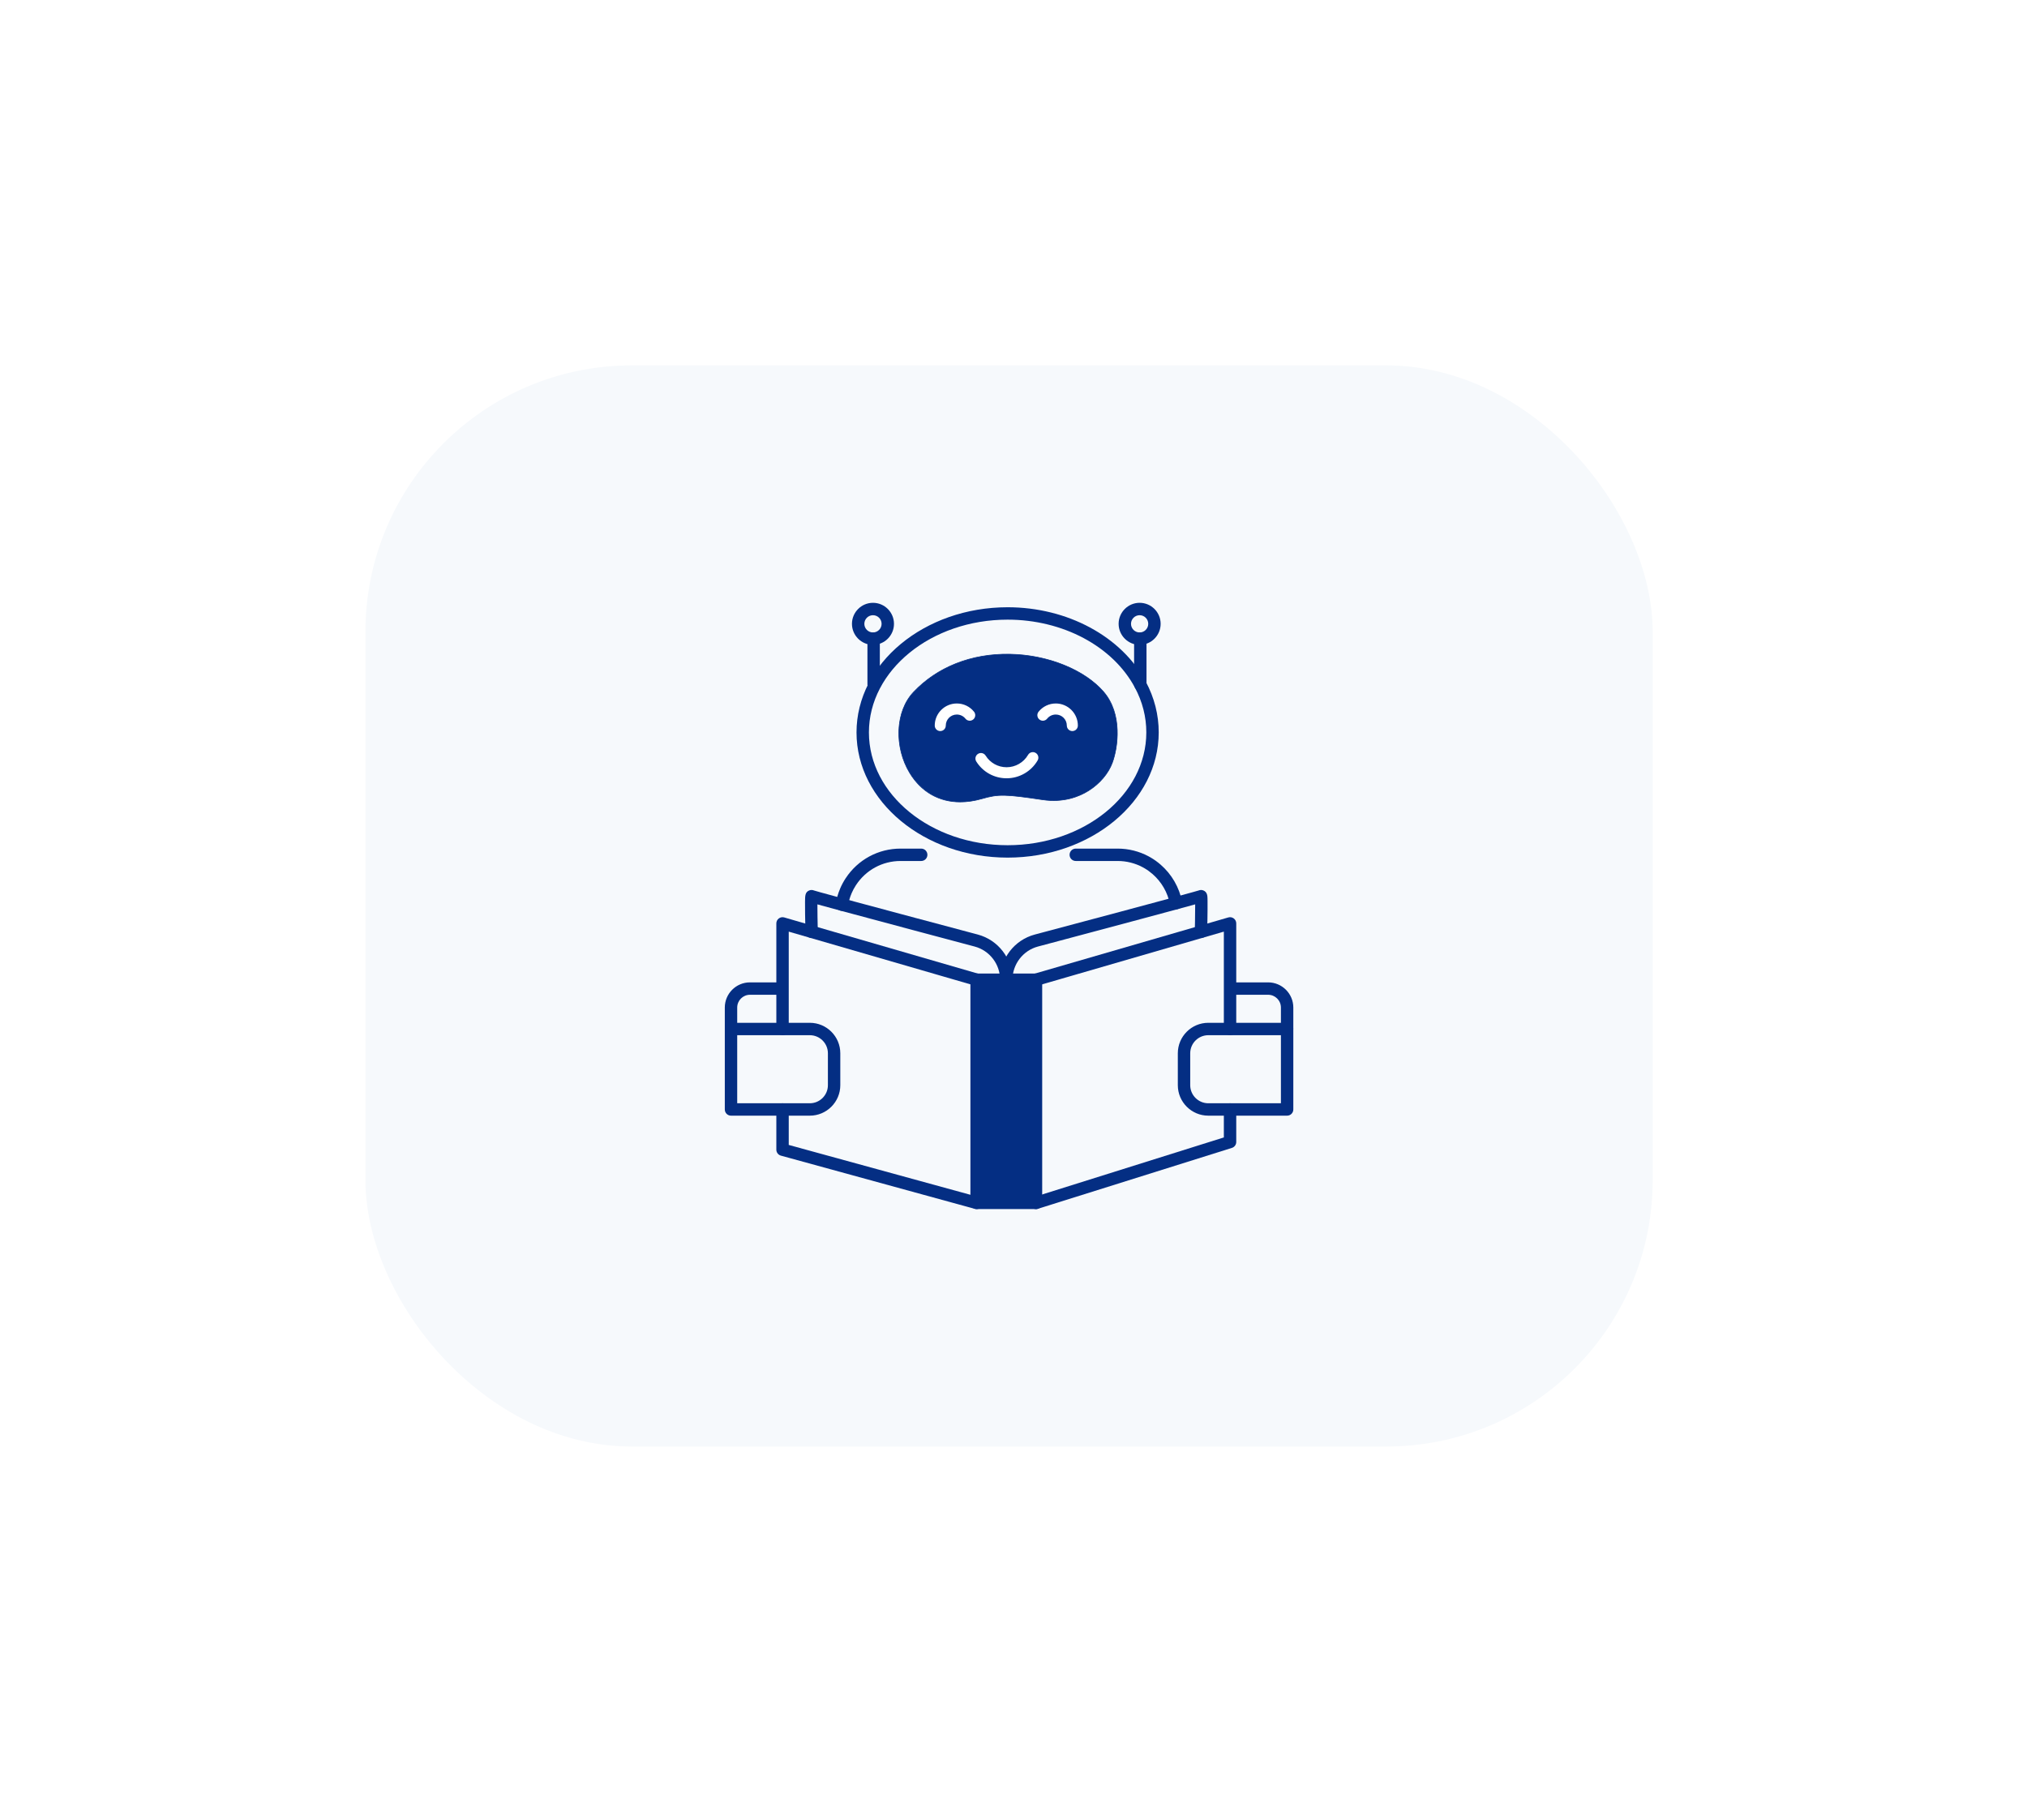 <svg xmlns="http://www.w3.org/2000/svg" width="137" height="123" viewBox="0 0 137 123" fill="none"><g filter="url(#filter0_d_379_2375)"><rect x="24.7" y="20.7" width="87" height="73.08" rx="18" fill="#F6F9FC"></rect><path d="M74.582 42.758C75.824 44.19 75.612 46.392 75.177 47.564C74.692 48.874 72.975 50.434 70.46 50.057C67.945 49.681 67.478 49.669 66.368 49.989C61.315 51.443 59.397 45.278 61.737 42.794C65.478 38.823 72.151 39.956 74.582 42.758Z" fill="#042E83"></path><path d="M70.021 62.225V77.312H66.007V62.225H68.013H70.021Z" fill="#042E83"></path><path d="M66.006 77.731C65.969 77.731 65.932 77.727 65.896 77.717L52.779 74.117C52.597 74.067 52.471 73.902 52.471 73.713V70.996C52.471 70.764 52.658 70.577 52.89 70.577C53.121 70.577 53.309 70.764 53.309 70.996V73.394L65.588 76.764V62.538L53.309 58.975V65.557C53.309 65.788 53.121 65.976 52.89 65.976C52.658 65.976 52.471 65.788 52.471 65.557V58.418C52.471 58.286 52.533 58.162 52.638 58.083C52.743 58.004 52.88 57.979 53.006 58.016L66.124 61.821C66.302 61.873 66.426 62.037 66.426 62.224V77.312C66.426 77.442 66.365 77.566 66.261 77.645C66.187 77.702 66.097 77.731 66.006 77.731Z" fill="#042E83"></path><path d="M70.021 77.73H66.007C65.775 77.73 65.587 77.543 65.587 77.312C65.587 77.08 65.774 76.893 66.006 76.893H69.602V62.643H66.007C65.775 62.643 65.587 62.456 65.587 62.224C65.587 61.993 65.774 61.806 66.006 61.806H70.021C70.252 61.806 70.439 61.993 70.439 62.224V77.312C70.439 77.543 70.252 77.73 70.021 77.73Z" fill="#042E83"></path><path d="M70.021 77.731C69.789 77.731 69.601 77.544 69.601 77.313C69.601 77.118 69.733 76.955 69.912 76.908L82.717 72.887V70.996C82.717 70.764 82.904 70.577 83.136 70.577C83.367 70.577 83.555 70.764 83.555 70.996V73.194C83.555 73.377 83.436 73.539 83.261 73.594L70.146 77.712C70.106 77.725 70.063 77.731 70.021 77.731Z" fill="#042E83"></path><path d="M83.136 65.976C82.904 65.976 82.717 65.788 82.717 65.557V58.975L70.137 62.626C70.1 62.637 70.06 62.642 70.021 62.642C69.789 62.642 69.601 62.455 69.601 62.224C69.601 62.027 69.737 61.861 69.92 61.817L83.019 58.016C83.145 57.979 83.282 58.004 83.387 58.083C83.493 58.162 83.555 58.286 83.555 58.418V65.557C83.555 65.788 83.367 65.976 83.136 65.976Z" fill="#042E83"></path><path d="M86.993 71.415H81.666C80.53 71.415 79.606 70.491 79.606 69.356V67.198C79.606 66.062 80.53 65.138 81.666 65.138H86.993C87.224 65.138 87.412 65.326 87.412 65.557V70.996C87.412 71.227 87.224 71.415 86.993 71.415ZM81.666 65.976C80.992 65.976 80.444 66.524 80.444 67.198V69.356C80.444 70.029 80.992 70.577 81.666 70.577H86.574V65.976H81.666Z" fill="#042E83"></path><path d="M86.993 65.956C86.761 65.956 86.574 65.769 86.574 65.537V64.106C86.574 63.63 86.187 63.243 85.71 63.243H83.213C82.981 63.243 82.794 63.055 82.794 62.824C82.794 62.593 82.981 62.405 83.213 62.405H85.71C86.648 62.405 87.412 63.168 87.412 64.106V65.537C87.412 65.769 87.224 65.956 86.993 65.956Z" fill="#042E83"></path><path d="M54.734 71.415H49.407C49.175 71.415 48.988 71.227 48.988 70.996V65.557C48.988 65.326 49.175 65.138 49.407 65.138H54.734C55.87 65.138 56.794 66.062 56.794 67.198V69.356C56.794 70.491 55.87 71.415 54.734 71.415ZM49.826 70.577H54.734C55.408 70.577 55.956 70.029 55.956 69.356V67.198C55.956 66.524 55.408 65.976 54.734 65.976H49.826V70.577Z" fill="#042E83"></path><path d="M49.407 65.956C49.175 65.956 48.988 65.769 48.988 65.537V64.106C48.988 63.168 49.751 62.405 50.689 62.405H52.826C53.058 62.405 53.245 62.593 53.245 62.824C53.245 63.055 53.058 63.243 52.826 63.243H50.689C50.213 63.243 49.826 63.63 49.826 64.106V65.537C49.826 65.769 49.638 65.956 49.407 65.956Z" fill="#042E83"></path><path d="M68.013 62.644C67.781 62.644 67.594 62.456 67.594 62.225C67.594 61.175 66.885 60.252 65.871 59.982C64.048 59.497 59.52 58.291 56.85 57.569L56.791 57.553C56.05 57.352 55.566 57.222 55.246 57.132C55.246 57.594 55.257 58.315 55.273 58.978C55.279 59.209 55.096 59.401 54.865 59.407C54.636 59.41 54.442 59.229 54.436 58.998C54.436 58.992 54.421 58.393 54.414 57.798C54.409 57.447 54.408 57.165 54.41 56.961C54.414 56.541 54.417 56.31 54.687 56.194C54.794 56.148 54.914 56.15 55.018 56.194C55.096 56.22 55.47 56.328 57.012 56.745L57.066 56.759C59.737 57.481 64.264 58.688 66.087 59.172C67.467 59.541 68.431 60.796 68.431 62.225C68.431 62.456 68.244 62.644 68.013 62.644ZM55.043 56.206C55.081 56.225 55.117 56.251 55.148 56.282C55.11 56.244 55.071 56.22 55.043 56.206Z" fill="#042E83"></path><path d="M68.013 62.643C67.781 62.643 67.594 62.456 67.594 62.224C67.594 60.796 68.558 59.54 69.939 59.172C74.398 57.986 77.572 57.136 79.375 56.647C80.662 56.298 80.948 56.214 81.01 56.194C81.11 56.152 81.224 56.148 81.328 56.189C81.596 56.294 81.606 56.553 81.612 56.725L81.615 56.901C81.625 57.534 81.593 58.892 81.592 58.949C81.591 58.973 81.591 58.986 81.591 58.988C81.59 59.219 81.403 59.405 81.172 59.405H81.172C80.941 59.405 80.754 59.218 80.753 58.987C80.753 58.987 80.753 58.965 80.754 58.925C80.755 58.878 80.781 57.806 80.779 57.132C80.515 57.206 80.138 57.308 79.594 57.455C77.79 57.945 74.614 58.795 70.155 59.982C69.141 60.252 68.432 61.175 68.432 62.224C68.432 62.456 68.244 62.643 68.013 62.643ZM80.985 56.205C80.957 56.219 80.917 56.243 80.878 56.281C80.91 56.25 80.946 56.224 80.985 56.205Z" fill="#042E83"></path><path d="M56.903 57.568C56.881 57.568 56.859 57.566 56.837 57.562C56.608 57.526 56.453 57.311 56.489 57.083C56.545 56.734 56.642 56.395 56.779 56.076C56.78 56.071 56.782 56.066 56.785 56.061L56.784 56.061C56.883 55.827 57.006 55.597 57.149 55.378L57.149 55.379C57.153 55.373 57.157 55.367 57.16 55.362C57.982 54.11 59.364 53.363 60.862 53.363H62.263C62.494 53.363 62.681 53.55 62.681 53.782C62.681 54.013 62.494 54.2 62.263 54.2H60.862C59.643 54.2 58.519 54.811 57.853 55.833C57.849 55.84 57.843 55.847 57.838 55.855C57.729 56.023 57.636 56.2 57.559 56.379C57.557 56.386 57.555 56.392 57.552 56.398C57.441 56.656 57.362 56.931 57.316 57.215C57.283 57.421 57.105 57.568 56.903 57.568Z" fill="#042E83"></path><path d="M79.484 57.47C79.287 57.47 79.111 57.33 79.073 57.128C78.925 56.335 78.504 55.605 77.888 55.075C77.721 54.929 77.54 54.799 77.347 54.687C77.314 54.667 77.278 54.647 77.241 54.627C76.721 54.347 76.135 54.2 75.541 54.2H72.708C72.477 54.2 72.29 54.013 72.29 53.782C72.29 53.55 72.477 53.363 72.708 53.363H75.541C76.273 53.363 76.996 53.544 77.634 53.887C77.635 53.888 77.644 53.893 77.645 53.894C77.686 53.916 77.727 53.938 77.767 53.962C78.008 54.102 78.232 54.263 78.437 54.442C79.194 55.094 79.713 55.995 79.896 56.974C79.939 57.202 79.789 57.421 79.561 57.463C79.536 57.468 79.51 57.47 79.484 57.47Z" fill="#042E83"></path><path d="M68.103 53.972C62.472 53.972 57.89 50.176 57.89 45.51C57.89 40.844 62.472 37.048 68.103 37.048C72.138 37.048 75.803 39.021 77.439 42.075C78.02 43.159 78.315 44.315 78.315 45.51C78.315 50.176 73.734 53.972 68.103 53.972ZM68.103 37.886C62.933 37.886 58.728 41.306 58.728 45.51C58.728 49.714 62.933 53.134 68.103 53.134C73.272 53.134 77.477 49.714 77.477 45.51C77.477 44.454 77.216 43.432 76.701 42.471C75.208 39.685 71.834 37.886 68.103 37.886Z" fill="#042E83"></path><path d="M77.07 42.693C76.838 42.693 76.651 42.506 76.651 42.275V39.171C76.651 38.94 76.838 38.752 77.07 38.752C77.301 38.752 77.489 38.94 77.489 39.171V42.273C77.489 42.504 77.301 42.693 77.07 42.693Z" fill="#042E83"></path><path d="M77.025 39.59C76.242 39.59 75.605 38.952 75.605 38.169C75.605 37.386 76.242 36.748 77.025 36.748C77.808 36.748 78.445 37.386 78.445 38.169C78.445 38.952 77.808 39.59 77.025 39.59ZM77.025 37.586C76.704 37.586 76.442 37.847 76.442 38.169C76.442 38.491 76.704 38.752 77.025 38.752C77.346 38.752 77.607 38.491 77.607 38.169C77.607 37.847 77.346 37.586 77.025 37.586Z" fill="#042E83"></path><path d="M59.047 42.694C58.816 42.694 58.628 42.506 58.628 42.275V39.171C58.628 38.94 58.816 38.752 59.047 38.752C59.278 38.752 59.466 38.94 59.466 39.171V42.275C59.466 42.506 59.278 42.694 59.047 42.694Z" fill="#042E83"></path><path d="M59.002 39.59C58.219 39.59 57.582 38.952 57.582 38.169C57.582 37.386 58.219 36.748 59.002 36.748C59.785 36.748 60.422 37.386 60.422 38.169C60.422 38.952 59.785 39.59 59.002 39.59ZM59.002 37.586C58.681 37.586 58.419 37.847 58.419 38.169C58.419 38.491 58.681 38.752 59.002 38.752C59.323 38.752 59.585 38.491 59.585 38.169C59.585 37.847 59.323 37.586 59.002 37.586Z" fill="#042E83"></path><path d="M68.035 48.609C67.196 48.609 66.429 48.185 65.984 47.473C65.874 47.298 65.927 47.068 66.102 46.959C66.276 46.849 66.507 46.902 66.616 47.077C66.924 47.569 67.455 47.863 68.035 47.863C68.63 47.863 69.185 47.543 69.485 47.027C69.588 46.849 69.817 46.788 69.995 46.892C70.173 46.995 70.234 47.224 70.13 47.402C69.698 48.147 68.895 48.609 68.035 48.609Z" fill="white"></path><path d="M63.55 45.418C63.344 45.418 63.177 45.251 63.177 45.045C63.177 44.222 63.846 43.553 64.668 43.553C65.123 43.553 65.548 43.757 65.832 44.111C65.961 44.272 65.936 44.506 65.775 44.636C65.614 44.764 65.379 44.739 65.251 44.578C65.108 44.401 64.896 44.3 64.668 44.3C64.257 44.3 63.923 44.634 63.923 45.045C63.923 45.251 63.756 45.418 63.55 45.418Z" fill="white"></path><path d="M72.477 45.418C72.271 45.418 72.104 45.251 72.104 45.045C72.104 44.634 71.769 44.3 71.358 44.3C71.13 44.3 70.918 44.401 70.776 44.578C70.647 44.739 70.412 44.765 70.251 44.636C70.091 44.506 70.065 44.272 70.194 44.111C70.479 43.757 70.903 43.553 71.358 43.553C72.18 43.553 72.85 44.222 72.85 45.045C72.85 45.251 72.683 45.418 72.477 45.418Z" fill="white"></path><path d="M64.9 50.229C63.465 50.229 62.259 49.552 61.476 48.269C60.39 46.489 60.498 44.078 61.721 42.779C63.338 41.063 65.667 40.147 68.278 40.201C70.821 40.253 73.302 41.251 74.598 42.744C75.922 44.27 75.569 46.569 75.197 47.571C74.927 48.299 74.342 48.988 73.591 49.461C72.955 49.861 71.895 50.293 70.457 50.078C67.932 49.7 67.474 49.692 66.374 50.01C65.863 50.156 65.369 50.229 64.9 50.229ZM61.752 42.808C60.541 44.094 60.435 46.483 61.511 48.247C62.54 49.932 64.308 50.56 66.362 49.969C67.47 49.65 67.93 49.657 70.464 50.036C71.889 50.25 72.939 49.822 73.569 49.425C74.301 48.964 74.895 48.266 75.158 47.557C75.526 46.562 75.877 44.283 74.566 42.772C73.278 41.287 70.809 40.295 68.277 40.243C65.678 40.191 63.361 41.101 61.752 42.808Z" fill="#042E83"></path></g><defs><filter id="filter0_d_379_2375" x="-4.95911e-05" y="0" width="136.4" height="122.48" filterUnits="userSpaceOnUse" color-interpolation-filters="sRGB"><feOffset dy="4"></feOffset></filter></defs></svg>